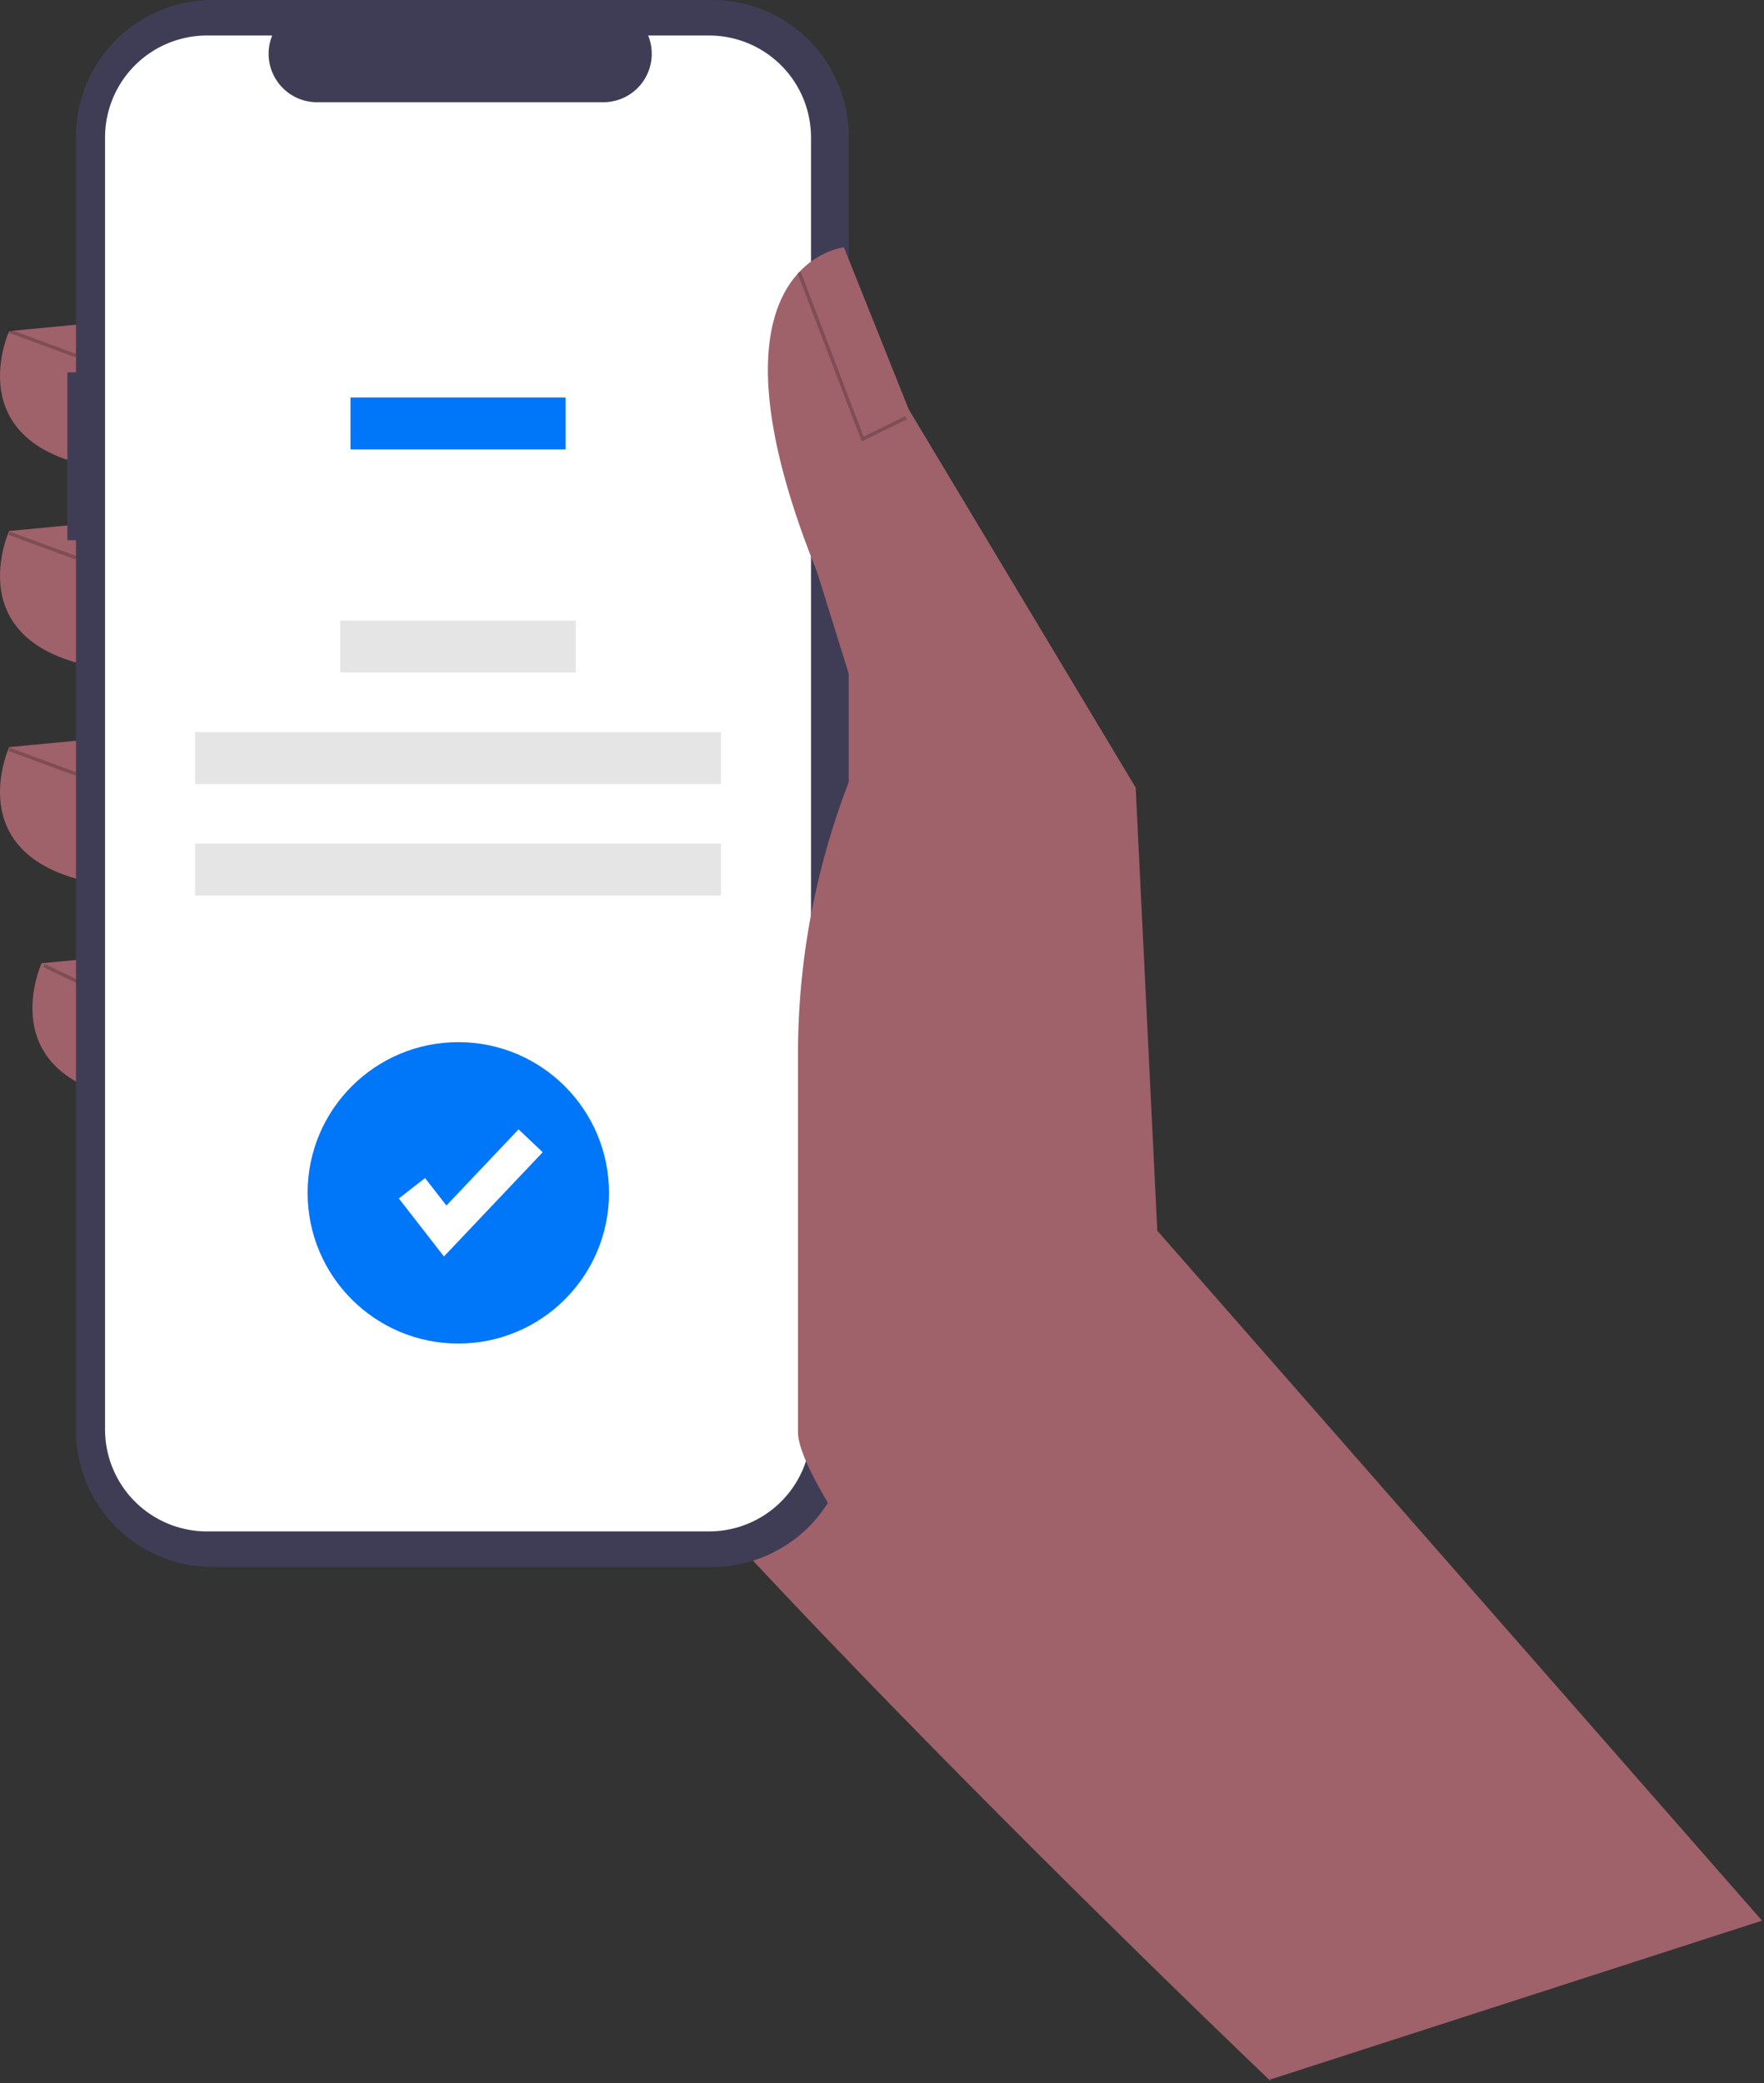 <?xml version="1.0" encoding="UTF-8" standalone="no"?>
<svg
   id="a1446b94-79a8-45dc-beee-b314ae1acdc1"
   data-name="Layer 1"
   width="127.013"
   height="150"
   viewBox="0 0 127.013 150"
   version="1.1"
   sodipodi:docname="nfc.svg"
   inkscape:version="1.1 (c68e22c387, 2021-05-23)"
   xmlns:inkscape="http://www.inkscape.org/namespaces/inkscape"
   xmlns:sodipodi="http://sodipodi.sourceforge.net/DTD/sodipodi-0.dtd"
   xmlns="http://www.w3.org/2000/svg"
   xmlns:svg="http://www.w3.org/2000/svg">
  <rect x="0" y="0" width="127.013" height="150" fill="#333333" stroke="none"/>
  <defs
     id="defs908" />
  <sodipodi:namedview
     id="namedview906"
     pagecolor="#505050"
     bordercolor="#ffffff"
     borderopacity="1"
     inkscape:pageshadow="0"
     inkscape:pageopacity="0"
     inkscape:pagecheckerboard="1"
     showgrid="false"
     fit-margin-top="0"
     fit-margin-left="0"
     fit-margin-right="0"
     fit-margin-bottom="0"
     inkscape:zoom="1.4858981"
     inkscape:cx="252.70912"
     inkscape:cy="298.47269"
     inkscape:window-width="1920"
     inkscape:window-height="1137"
     inkscape:window-x="-8"
     inkscape:window-y="-8"
     inkscape:window-maximized="1"
     inkscape:current-layer="a1446b94-79a8-45dc-beee-b314ae1acdc1" />
  <g
     id="g1009"
     transform="matrix(0.251,0,0,0.251,-2.0641926e-6,0)">
    <path
       d="m 706.733,652.473 5,96 c 0,0 -211.494,-201.295 -237.842,-260.191 C 447.542,429.385 497.139,283.694 497.139,283.694 l 110.043,60.446 z"
       transform="translate(-347.267,-151.527)"
       fill="#9f616a"
       id="path867" />
    <path
       d="m 382.446,243.396 -32.548,3.1 c 0,0 -17.049,37.198 35.648,40.298 z"
       transform="translate(-347.267,-151.527)"
       fill="#9f616a"
       id="path869" />
    <path
       d="m 382.446,300.743 -32.548,3.1 c 0,0 -17.049,37.198 35.648,40.298 z"
       transform="translate(-347.267,-151.527)"
       fill="#9f616a"
       id="path871" />
    <path
       d="m 382.446,362.739 -32.548,3.1 c 0,0 -17.049,37.198 35.648,40.298 z"
       transform="translate(-347.267,-151.527)"
       fill="#9f616a"
       id="path873" />
    <path
       d="m 391.746,424.735 -32.548,3.1 c 0,0 -17.049,37.198 35.648,40.298 z"
       transform="translate(-347.267,-151.527)"
       fill="#9f616a"
       id="path875" />
    <path
       d="m 366.6,258.34 h 2.47 v -67.656 a 39.157,39.157 0 0 1 39.157,-39.157 h 143.338 a 39.157,39.157 0 0 1 39.157,39.157 v 371.164 a 39.157,39.157 0 0 1 -39.157,39.157 H 408.227 A 39.157,39.157 0 0 1 369.07,561.848 V 306.498 h -2.47 z"
       transform="translate(-347.267,-151.527)"
       fill="#3f3d56"
       id="path877" />
    <path
       d="m 406.647,161.715 h 18.71 a 13.893,13.893 0 0 0 12.863,19.14 h 82.116 a 13.893,13.893 0 0 0 12.863,-19.14 h 17.475 a 29.242,29.242 0 0 1 29.242,29.242 v 370.619 a 29.242,29.242 0 0 1 -29.242,29.242 h -144.028 a 29.242,29.242 0 0 1 -29.242,-29.242 v 0 -370.619 a 29.242,29.242 0 0 1 29.242,-29.242 z"
       transform="translate(-347.267,-151.527)"
       fill="#ffffff"
       id="path879" />
    <rect
       x="100.537"
       y="114.016"
       width="61.715"
       height="14.892"
       fill="#0076f9"
       style="isolation:isolate"
       id="rect881" />
    <rect
       x="97.599"
       y="178.009"
       width="67.592"
       height="14.892"
       fill="#e5e5e5"
       id="rect883" />
    <rect
       x="55.965"
       y="210"
       width="150.858"
       height="14.892"
       fill="#e5e5e5"
       id="rect885" />
    <rect
       x="55.965"
       y="241.99"
       width="150.858"
       height="14.892"
       fill="#e5e5e5"
       id="rect887" />
    <path
       d="m 852.733,702.473 -173.48,-197.917 -6.2,-127.092 -65.096,-108.493 -18.599,-46.497 c 0,0 -43.397,4.65 -7.75,92.994 l 14.724,47.272 v 0 a 216.674,216.674 0 0 0 -20.149,91.244 v 108.324 c 0,25.507 121.55,164.443 135.699,185.666 v 0 z"
       transform="translate(-347.267,-151.527)"
       fill="#9f616a"
       id="path889" />
    <polygon
       points="260.136,120.276 259.695,119.378 247.738,125.255 229.688,77.932 228.754,78.289 247.195,126.636 "
       opacity="0.2"
       id="polygon891" />
    <rect
       x="358.984"
       y="239.811"
       width="1"
       height="20.43"
       transform="rotate(-69.778,77.201,423.262)"
       opacity="0.2"
       id="rect893" />
    <rect
       x="358.984"
       y="297.811"
       width="1"
       height="20.43"
       transform="rotate(-69.778,77.201,481.262)"
       opacity="0.2"
       id="rect895" />
    <rect
       x="358.984"
       y="359.811"
       width="1"
       height="20.43"
       transform="rotate(-69.778,77.201,543.262)"
       opacity="0.2"
       id="rect897" />
    <rect
       x="364.066"
       y="425.558"
       width="1"
       height="10.353"
       transform="rotate(-64.361,70.531,630.904)"
       opacity="0.2"
       id="rect899" />
    <circle
       cx="131.471"
       cy="342.175"
       r="43.23"
       fill="#0076f9"
       id="circle901" />
    <polygon
       points="114.413,343.787 121.937,337.935 128.063,345.812 148.76,323.964 155.681,330.521 127.351,360.424 "
       fill="#ffffff"
       id="polygon903" />
  </g>
</svg>
